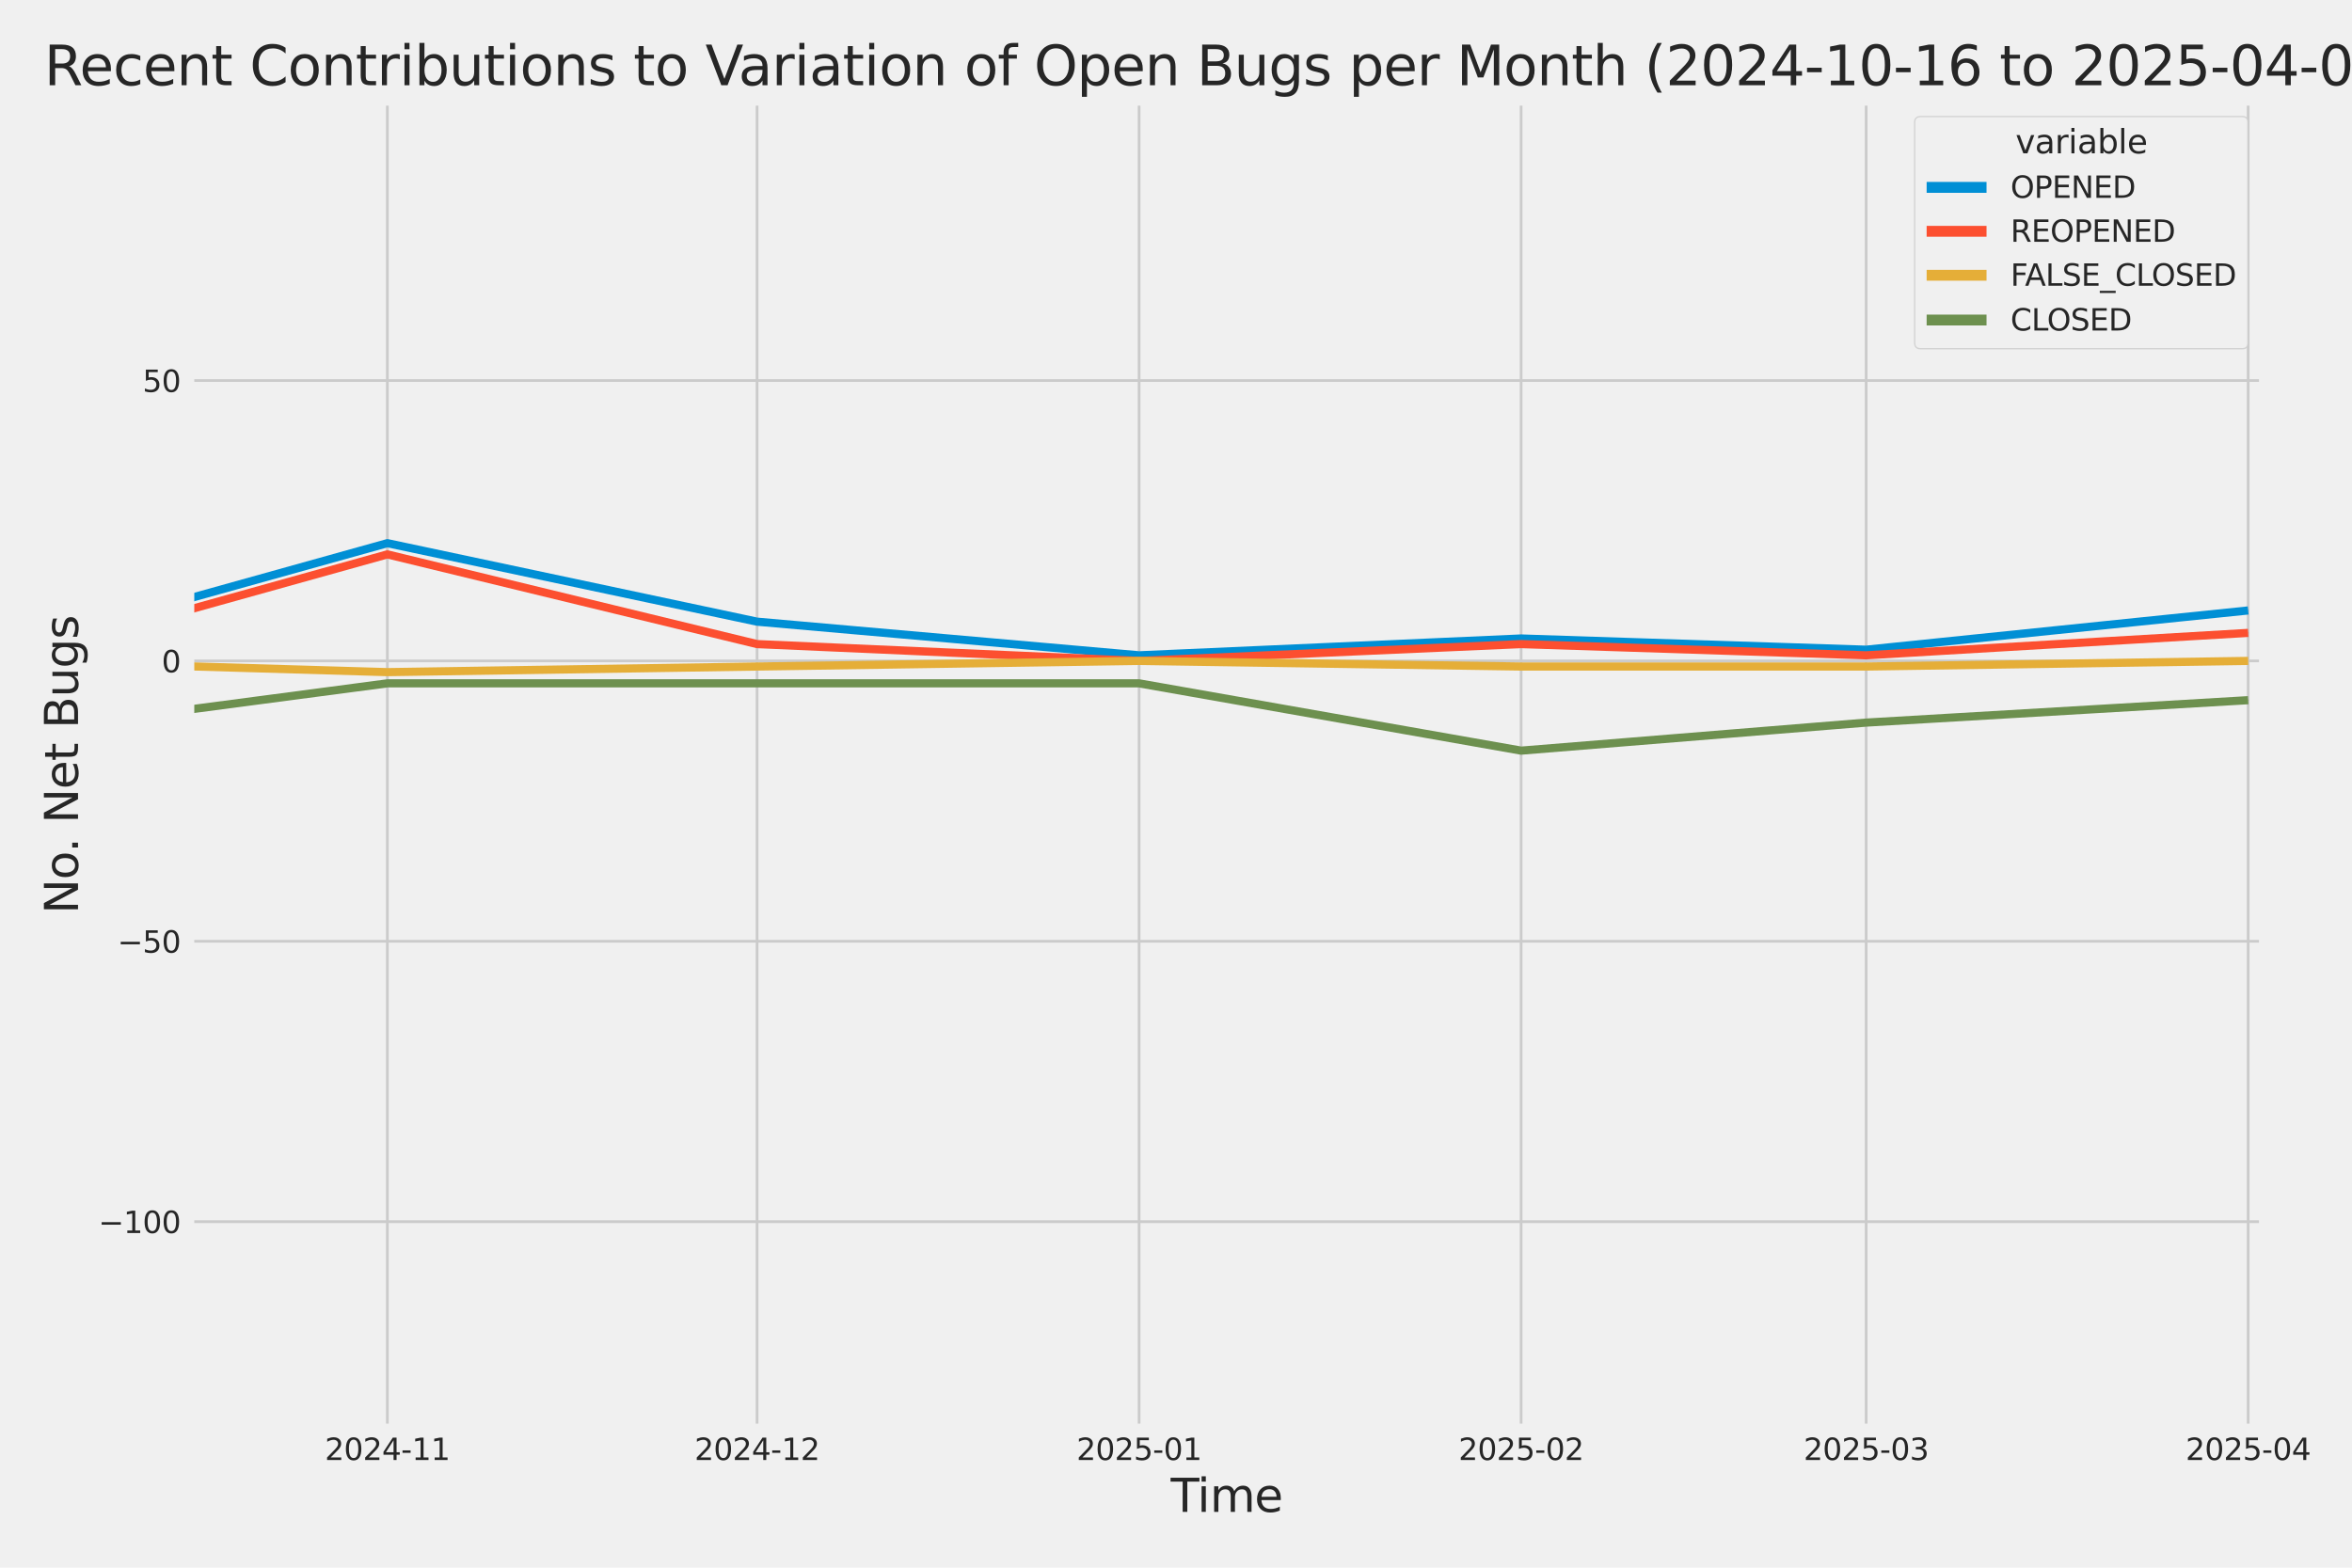 <?xml version="1.0" encoding="utf-8" standalone="no"?>
<!DOCTYPE svg PUBLIC "-//W3C//DTD SVG 1.1//EN"
  "http://www.w3.org/Graphics/SVG/1.1/DTD/svg11.dtd">
<svg xmlns:xlink="http://www.w3.org/1999/xlink" width="864pt" height="576pt" viewBox="0 0 864 576" xmlns="http://www.w3.org/2000/svg" version="1.1">
 <defs>
  <style type="text/css">*{stroke-linejoin: round; stroke-linecap: butt}</style>
 </defs>
 <g id="figure_1">
  <g id="patch_1">
   <path d="M 0 576 
L 864 576 
L 864 0 
L 0 0 
z
" style="fill: #f0f0f0"/>
  </g>
  <g id="axes_1">
   <g id="patch_2">
    <path d="M 69.87 524.58 
L 831.33 524.58 
L 831.33 37.32 
L 69.87 37.32 
z
" style="fill: #f0f0f0"/>
   </g>
   <g id="matplotlib.axis_1">
    <g id="xtick_1">
     <g id="line2d_1">
      <path d="M 142.3 524.58 
L 142.3 37.32 
" clip-path="url(#p2f33d7aadb)" style="fill: none; stroke: #cbcbcb"/>
     </g>
     <g id="text_1">
      <!-- 2024-11 -->
      <g style="fill: #262626" transform="translate(119.32 536.438)scale(0.11 -0.11)">
       <defs>
        <path id="DejaVuSans-32" d="M 1228 531 
L 3431 531 
L 3431 0 
L 469 0 
L 469 531 
Q 828 903 1448 1529 
Q 2069 2156 2228 2338 
Q 2531 2678 2651 2914 
Q 2772 3150 2772 3378 
Q 2772 3750 2511 3984 
Q 2250 4219 1831 4219 
Q 1534 4219 1204 4116 
Q 875 4013 500 3803 
L 500 4441 
Q 881 4594 1212 4672 
Q 1544 4750 1819 4750 
Q 2544 4750 2975 4387 
Q 3406 4025 3406 3419 
Q 3406 3131 3298 2873 
Q 3191 2616 2906 2266 
Q 2828 2175 2409 1742 
Q 1991 1309 1228 531 
z
" transform="scale(0.016)"/>
        <path id="DejaVuSans-30" d="M 2034 4250 
Q 1547 4250 1301 3770 
Q 1056 3291 1056 2328 
Q 1056 1369 1301 889 
Q 1547 409 2034 409 
Q 2525 409 2770 889 
Q 3016 1369 3016 2328 
Q 3016 3291 2770 3770 
Q 2525 4250 2034 4250 
z
M 2034 4750 
Q 2819 4750 3233 4129 
Q 3647 3509 3647 2328 
Q 3647 1150 3233 529 
Q 2819 -91 2034 -91 
Q 1250 -91 836 529 
Q 422 1150 422 2328 
Q 422 3509 836 4129 
Q 1250 4750 2034 4750 
z
" transform="scale(0.016)"/>
        <path id="DejaVuSans-34" d="M 2419 4116 
L 825 1625 
L 2419 1625 
L 2419 4116 
z
M 2253 4666 
L 3047 4666 
L 3047 1625 
L 3713 1625 
L 3713 1100 
L 3047 1100 
L 3047 0 
L 2419 0 
L 2419 1100 
L 313 1100 
L 313 1709 
L 2253 4666 
z
" transform="scale(0.016)"/>
        <path id="DejaVuSans-2d" d="M 313 2009 
L 1997 2009 
L 1997 1497 
L 313 1497 
L 313 2009 
z
" transform="scale(0.016)"/>
        <path id="DejaVuSans-31" d="M 794 531 
L 1825 531 
L 1825 4091 
L 703 3866 
L 703 4441 
L 1819 4666 
L 2450 4666 
L 2450 531 
L 3481 531 
L 3481 0 
L 794 0 
L 794 531 
z
" transform="scale(0.016)"/>
       </defs>
       <use xlink:href="#DejaVuSans-32"/>
       <use xlink:href="#DejaVuSans-30" x="63.623"/>
       <use xlink:href="#DejaVuSans-32" x="127.246"/>
       <use xlink:href="#DejaVuSans-34" x="190.869"/>
       <use xlink:href="#DejaVuSans-2d" x="254.492"/>
       <use xlink:href="#DejaVuSans-31" x="290.576"/>
       <use xlink:href="#DejaVuSans-31" x="354.199"/>
      </g>
     </g>
    </g>
    <g id="xtick_2">
     <g id="line2d_2">
      <path d="M 278.107 524.58 
L 278.107 37.32 
" clip-path="url(#p2f33d7aadb)" style="fill: none; stroke: #cbcbcb"/>
     </g>
     <g id="text_2">
      <!-- 2024-12 -->
      <g style="fill: #262626" transform="translate(255.126 536.438)scale(0.11 -0.11)">
       <use xlink:href="#DejaVuSans-32"/>
       <use xlink:href="#DejaVuSans-30" x="63.623"/>
       <use xlink:href="#DejaVuSans-32" x="127.246"/>
       <use xlink:href="#DejaVuSans-34" x="190.869"/>
       <use xlink:href="#DejaVuSans-2d" x="254.492"/>
       <use xlink:href="#DejaVuSans-31" x="290.576"/>
       <use xlink:href="#DejaVuSans-32" x="354.199"/>
      </g>
     </g>
    </g>
    <g id="xtick_3">
     <g id="line2d_3">
      <path d="M 418.44 524.58 
L 418.44 37.32 
" clip-path="url(#p2f33d7aadb)" style="fill: none; stroke: #cbcbcb"/>
     </g>
     <g id="text_3">
      <!-- 2025-01 -->
      <g style="fill: #262626" transform="translate(395.46 536.438)scale(0.11 -0.11)">
       <defs>
        <path id="DejaVuSans-35" d="M 691 4666 
L 3169 4666 
L 3169 4134 
L 1269 4134 
L 1269 2991 
Q 1406 3038 1543 3061 
Q 1681 3084 1819 3084 
Q 2600 3084 3056 2656 
Q 3513 2228 3513 1497 
Q 3513 744 3044 326 
Q 2575 -91 1722 -91 
Q 1428 -91 1123 -41 
Q 819 9 494 109 
L 494 744 
Q 775 591 1075 516 
Q 1375 441 1709 441 
Q 2250 441 2565 725 
Q 2881 1009 2881 1497 
Q 2881 1984 2565 2268 
Q 2250 2553 1709 2553 
Q 1456 2553 1204 2497 
Q 953 2441 691 2322 
L 691 4666 
z
" transform="scale(0.016)"/>
       </defs>
       <use xlink:href="#DejaVuSans-32"/>
       <use xlink:href="#DejaVuSans-30" x="63.623"/>
       <use xlink:href="#DejaVuSans-32" x="127.246"/>
       <use xlink:href="#DejaVuSans-35" x="190.869"/>
       <use xlink:href="#DejaVuSans-2d" x="254.492"/>
       <use xlink:href="#DejaVuSans-30" x="290.576"/>
       <use xlink:href="#DejaVuSans-31" x="354.199"/>
      </g>
     </g>
    </g>
    <g id="xtick_4">
     <g id="line2d_4">
      <path d="M 558.774 524.58 
L 558.774 37.32 
" clip-path="url(#p2f33d7aadb)" style="fill: none; stroke: #cbcbcb"/>
     </g>
     <g id="text_4">
      <!-- 2025-02 -->
      <g style="fill: #262626" transform="translate(535.793 536.438)scale(0.11 -0.11)">
       <use xlink:href="#DejaVuSans-32"/>
       <use xlink:href="#DejaVuSans-30" x="63.623"/>
       <use xlink:href="#DejaVuSans-32" x="127.246"/>
       <use xlink:href="#DejaVuSans-35" x="190.869"/>
       <use xlink:href="#DejaVuSans-2d" x="254.492"/>
       <use xlink:href="#DejaVuSans-30" x="290.576"/>
       <use xlink:href="#DejaVuSans-32" x="354.199"/>
      </g>
     </g>
    </g>
    <g id="xtick_5">
     <g id="line2d_5">
      <path d="M 685.526 524.58 
L 685.526 37.32 
" clip-path="url(#p2f33d7aadb)" style="fill: none; stroke: #cbcbcb"/>
     </g>
     <g id="text_5">
      <!-- 2025-03 -->
      <g style="fill: #262626" transform="translate(662.546 536.438)scale(0.11 -0.11)">
       <defs>
        <path id="DejaVuSans-33" d="M 2597 2516 
Q 3050 2419 3304 2112 
Q 3559 1806 3559 1356 
Q 3559 666 3084 287 
Q 2609 -91 1734 -91 
Q 1441 -91 1130 -33 
Q 819 25 488 141 
L 488 750 
Q 750 597 1062 519 
Q 1375 441 1716 441 
Q 2309 441 2620 675 
Q 2931 909 2931 1356 
Q 2931 1769 2642 2001 
Q 2353 2234 1838 2234 
L 1294 2234 
L 1294 2753 
L 1863 2753 
Q 2328 2753 2575 2939 
Q 2822 3125 2822 3475 
Q 2822 3834 2567 4026 
Q 2313 4219 1838 4219 
Q 1578 4219 1281 4162 
Q 984 4106 628 3988 
L 628 4550 
Q 988 4650 1302 4700 
Q 1616 4750 1894 4750 
Q 2613 4750 3031 4423 
Q 3450 4097 3450 3541 
Q 3450 3153 3228 2886 
Q 3006 2619 2597 2516 
z
" transform="scale(0.016)"/>
       </defs>
       <use xlink:href="#DejaVuSans-32"/>
       <use xlink:href="#DejaVuSans-30" x="63.623"/>
       <use xlink:href="#DejaVuSans-32" x="127.246"/>
       <use xlink:href="#DejaVuSans-35" x="190.869"/>
       <use xlink:href="#DejaVuSans-2d" x="254.492"/>
       <use xlink:href="#DejaVuSans-30" x="290.576"/>
       <use xlink:href="#DejaVuSans-33" x="354.199"/>
      </g>
     </g>
    </g>
    <g id="xtick_6">
     <g id="line2d_6">
      <path d="M 825.86 524.58 
L 825.86 37.32 
" clip-path="url(#p2f33d7aadb)" style="fill: none; stroke: #cbcbcb"/>
     </g>
     <g id="text_6">
      <!-- 2025-04 -->
      <g style="fill: #262626" transform="translate(802.879 536.438)scale(0.11 -0.11)">
       <use xlink:href="#DejaVuSans-32"/>
       <use xlink:href="#DejaVuSans-30" x="63.623"/>
       <use xlink:href="#DejaVuSans-32" x="127.246"/>
       <use xlink:href="#DejaVuSans-35" x="190.869"/>
       <use xlink:href="#DejaVuSans-2d" x="254.492"/>
       <use xlink:href="#DejaVuSans-30" x="290.576"/>
       <use xlink:href="#DejaVuSans-34" x="354.199"/>
      </g>
     </g>
    </g>
    <g id="text_7">
     <!-- Time -->
     <g style="fill: #262626" transform="translate(430.048 555.491)scale(0.168 -0.168)">
      <defs>
       <path id="DejaVuSans-54" d="M -19 4666 
L 3928 4666 
L 3928 4134 
L 2272 4134 
L 2272 0 
L 1638 0 
L 1638 4134 
L -19 4134 
L -19 4666 
z
" transform="scale(0.016)"/>
       <path id="DejaVuSans-69" d="M 603 3500 
L 1178 3500 
L 1178 0 
L 603 0 
L 603 3500 
z
M 603 4863 
L 1178 4863 
L 1178 4134 
L 603 4134 
L 603 4863 
z
" transform="scale(0.016)"/>
       <path id="DejaVuSans-6d" d="M 3328 2828 
Q 3544 3216 3844 3400 
Q 4144 3584 4550 3584 
Q 5097 3584 5394 3201 
Q 5691 2819 5691 2113 
L 5691 0 
L 5113 0 
L 5113 2094 
Q 5113 2597 4934 2840 
Q 4756 3084 4391 3084 
Q 3944 3084 3684 2787 
Q 3425 2491 3425 1978 
L 3425 0 
L 2847 0 
L 2847 2094 
Q 2847 2600 2669 2842 
Q 2491 3084 2119 3084 
Q 1678 3084 1418 2786 
Q 1159 2488 1159 1978 
L 1159 0 
L 581 0 
L 581 3500 
L 1159 3500 
L 1159 2956 
Q 1356 3278 1631 3431 
Q 1906 3584 2284 3584 
Q 2666 3584 2933 3390 
Q 3200 3197 3328 2828 
z
" transform="scale(0.016)"/>
       <path id="DejaVuSans-65" d="M 3597 1894 
L 3597 1613 
L 953 1613 
Q 991 1019 1311 708 
Q 1631 397 2203 397 
Q 2534 397 2845 478 
Q 3156 559 3463 722 
L 3463 178 
Q 3153 47 2828 -22 
Q 2503 -91 2169 -91 
Q 1331 -91 842 396 
Q 353 884 353 1716 
Q 353 2575 817 3079 
Q 1281 3584 2069 3584 
Q 2775 3584 3186 3129 
Q 3597 2675 3597 1894 
z
M 3022 2063 
Q 3016 2534 2758 2815 
Q 2500 3097 2075 3097 
Q 1594 3097 1305 2825 
Q 1016 2553 972 2059 
L 3022 2063 
z
" transform="scale(0.016)"/>
      </defs>
      <use xlink:href="#DejaVuSans-54"/>
      <use xlink:href="#DejaVuSans-69" x="57.959"/>
      <use xlink:href="#DejaVuSans-6d" x="85.742"/>
      <use xlink:href="#DejaVuSans-65" x="183.154"/>
     </g>
    </g>
   </g>
   <g id="matplotlib.axis_2">
    <g id="ytick_1">
     <g id="line2d_7">
      <path d="M 69.87 448.864 
L 831.33 448.864 
" clip-path="url(#p2f33d7aadb)" style="fill: none; stroke: #cbcbcb"/>
     </g>
     <g id="text_8">
      <!-- −100 -->
      <g style="fill: #262626" transform="translate(36.156 453.043)scale(0.11 -0.11)">
       <defs>
        <path id="DejaVuSans-2212" d="M 678 2272 
L 4684 2272 
L 4684 1741 
L 678 1741 
L 678 2272 
z
" transform="scale(0.016)"/>
       </defs>
       <use xlink:href="#DejaVuSans-2212"/>
       <use xlink:href="#DejaVuSans-31" x="83.789"/>
       <use xlink:href="#DejaVuSans-30" x="147.412"/>
       <use xlink:href="#DejaVuSans-30" x="211.035"/>
      </g>
     </g>
    </g>
    <g id="ytick_2">
     <g id="line2d_8">
      <path d="M 69.87 345.849 
L 831.33 345.849 
" clip-path="url(#p2f33d7aadb)" style="fill: none; stroke: #cbcbcb"/>
     </g>
     <g id="text_9">
      <!-- −50 -->
      <g style="fill: #262626" transform="translate(43.155 350.028)scale(0.11 -0.11)">
       <use xlink:href="#DejaVuSans-2212"/>
       <use xlink:href="#DejaVuSans-35" x="83.789"/>
       <use xlink:href="#DejaVuSans-30" x="147.412"/>
      </g>
     </g>
    </g>
    <g id="ytick_3">
     <g id="line2d_9">
      <path d="M 69.87 242.835 
L 831.33 242.835 
" clip-path="url(#p2f33d7aadb)" style="fill: none; stroke: #cbcbcb"/>
     </g>
     <g id="text_10">
      <!-- 0 -->
      <g style="fill: #262626" transform="translate(59.371 247.014)scale(0.11 -0.11)">
       <use xlink:href="#DejaVuSans-30"/>
      </g>
     </g>
    </g>
    <g id="ytick_4">
     <g id="line2d_10">
      <path d="M 69.87 139.82 
L 831.33 139.82 
" clip-path="url(#p2f33d7aadb)" style="fill: none; stroke: #cbcbcb"/>
     </g>
     <g id="text_11">
      <!-- 50 -->
      <g style="fill: #262626" transform="translate(52.373 143.999)scale(0.11 -0.11)">
       <use xlink:href="#DejaVuSans-35"/>
       <use xlink:href="#DejaVuSans-30" x="63.623"/>
      </g>
     </g>
    </g>
    <g id="text_12">
     <!-- No. Net Bugs -->
     <g style="fill: #262626" transform="translate(28.662 335.777)rotate(-90)scale(0.168 -0.168)">
      <defs>
       <path id="DejaVuSans-4e" d="M 628 4666 
L 1478 4666 
L 3547 763 
L 3547 4666 
L 4159 4666 
L 4159 0 
L 3309 0 
L 1241 3903 
L 1241 0 
L 628 0 
L 628 4666 
z
" transform="scale(0.016)"/>
       <path id="DejaVuSans-6f" d="M 1959 3097 
Q 1497 3097 1228 2736 
Q 959 2375 959 1747 
Q 959 1119 1226 758 
Q 1494 397 1959 397 
Q 2419 397 2687 759 
Q 2956 1122 2956 1747 
Q 2956 2369 2687 2733 
Q 2419 3097 1959 3097 
z
M 1959 3584 
Q 2709 3584 3137 3096 
Q 3566 2609 3566 1747 
Q 3566 888 3137 398 
Q 2709 -91 1959 -91 
Q 1206 -91 779 398 
Q 353 888 353 1747 
Q 353 2609 779 3096 
Q 1206 3584 1959 3584 
z
" transform="scale(0.016)"/>
       <path id="DejaVuSans-2e" d="M 684 794 
L 1344 794 
L 1344 0 
L 684 0 
L 684 794 
z
" transform="scale(0.016)"/>
       <path id="DejaVuSans-20" transform="scale(0.016)"/>
       <path id="DejaVuSans-74" d="M 1172 4494 
L 1172 3500 
L 2356 3500 
L 2356 3053 
L 1172 3053 
L 1172 1153 
Q 1172 725 1289 603 
Q 1406 481 1766 481 
L 2356 481 
L 2356 0 
L 1766 0 
Q 1100 0 847 248 
Q 594 497 594 1153 
L 594 3053 
L 172 3053 
L 172 3500 
L 594 3500 
L 594 4494 
L 1172 4494 
z
" transform="scale(0.016)"/>
       <path id="DejaVuSans-42" d="M 1259 2228 
L 1259 519 
L 2272 519 
Q 2781 519 3026 730 
Q 3272 941 3272 1375 
Q 3272 1813 3026 2020 
Q 2781 2228 2272 2228 
L 1259 2228 
z
M 1259 4147 
L 1259 2741 
L 2194 2741 
Q 2656 2741 2882 2914 
Q 3109 3088 3109 3444 
Q 3109 3797 2882 3972 
Q 2656 4147 2194 4147 
L 1259 4147 
z
M 628 4666 
L 2241 4666 
Q 2963 4666 3353 4366 
Q 3744 4066 3744 3513 
Q 3744 3084 3544 2831 
Q 3344 2578 2956 2516 
Q 3422 2416 3680 2098 
Q 3938 1781 3938 1306 
Q 3938 681 3513 340 
Q 3088 0 2303 0 
L 628 0 
L 628 4666 
z
" transform="scale(0.016)"/>
       <path id="DejaVuSans-75" d="M 544 1381 
L 544 3500 
L 1119 3500 
L 1119 1403 
Q 1119 906 1312 657 
Q 1506 409 1894 409 
Q 2359 409 2629 706 
Q 2900 1003 2900 1516 
L 2900 3500 
L 3475 3500 
L 3475 0 
L 2900 0 
L 2900 538 
Q 2691 219 2414 64 
Q 2138 -91 1772 -91 
Q 1169 -91 856 284 
Q 544 659 544 1381 
z
M 1991 3584 
L 1991 3584 
z
" transform="scale(0.016)"/>
       <path id="DejaVuSans-67" d="M 2906 1791 
Q 2906 2416 2648 2759 
Q 2391 3103 1925 3103 
Q 1463 3103 1205 2759 
Q 947 2416 947 1791 
Q 947 1169 1205 825 
Q 1463 481 1925 481 
Q 2391 481 2648 825 
Q 2906 1169 2906 1791 
z
M 3481 434 
Q 3481 -459 3084 -895 
Q 2688 -1331 1869 -1331 
Q 1566 -1331 1297 -1286 
Q 1028 -1241 775 -1147 
L 775 -588 
Q 1028 -725 1275 -790 
Q 1522 -856 1778 -856 
Q 2344 -856 2625 -561 
Q 2906 -266 2906 331 
L 2906 616 
Q 2728 306 2450 153 
Q 2172 0 1784 0 
Q 1141 0 747 490 
Q 353 981 353 1791 
Q 353 2603 747 3093 
Q 1141 3584 1784 3584 
Q 2172 3584 2450 3431 
Q 2728 3278 2906 2969 
L 2906 3500 
L 3481 3500 
L 3481 434 
z
" transform="scale(0.016)"/>
       <path id="DejaVuSans-73" d="M 2834 3397 
L 2834 2853 
Q 2591 2978 2328 3040 
Q 2066 3103 1784 3103 
Q 1356 3103 1142 2972 
Q 928 2841 928 2578 
Q 928 2378 1081 2264 
Q 1234 2150 1697 2047 
L 1894 2003 
Q 2506 1872 2764 1633 
Q 3022 1394 3022 966 
Q 3022 478 2636 193 
Q 2250 -91 1575 -91 
Q 1294 -91 989 -36 
Q 684 19 347 128 
L 347 722 
Q 666 556 975 473 
Q 1284 391 1588 391 
Q 1994 391 2212 530 
Q 2431 669 2431 922 
Q 2431 1156 2273 1281 
Q 2116 1406 1581 1522 
L 1381 1569 
Q 847 1681 609 1914 
Q 372 2147 372 2553 
Q 372 3047 722 3315 
Q 1072 3584 1716 3584 
Q 2034 3584 2315 3537 
Q 2597 3491 2834 3397 
z
" transform="scale(0.016)"/>
      </defs>
      <use xlink:href="#DejaVuSans-4e"/>
      <use xlink:href="#DejaVuSans-6f" x="74.805"/>
      <use xlink:href="#DejaVuSans-2e" x="134.236"/>
      <use xlink:href="#DejaVuSans-20" x="166.023"/>
      <use xlink:href="#DejaVuSans-4e" x="197.811"/>
      <use xlink:href="#DejaVuSans-65" x="272.615"/>
      <use xlink:href="#DejaVuSans-74" x="334.139"/>
      <use xlink:href="#DejaVuSans-20" x="373.348"/>
      <use xlink:href="#DejaVuSans-42" x="405.135"/>
      <use xlink:href="#DejaVuSans-75" x="473.738"/>
      <use xlink:href="#DejaVuSans-67" x="537.117"/>
      <use xlink:href="#DejaVuSans-73" x="600.594"/>
     </g>
    </g>
   </g>
   <g id="PolyCollection_1">
    <path d="M -13777.87 228.412 
L -13777.87 228.412 
L -13642.064 226.352 
L -13501.73 230.473 
L -13361.397 238.714 
L -13225.59 162.483 
L -13085.257 189.267 
L -12949.45 185.146 
L -12809.117 213.99 
L -12668.784 121.277 
L -12542.031 207.809 
L -12401.697 185.146 
L -12265.891 205.749 
L -12125.557 189.267 
L -11989.751 172.784 
L -11849.417 220.171 
L -11709.084 218.111 
L -11573.277 224.292 
L -11432.944 98.614 
L -11297.137 176.905 
L -11156.804 220.171 
L -11016.471 224.292 
L -10889.718 226.352 
L -10749.384 230.473 
L -10613.578 211.93 
L -10473.244 213.99 
L -10337.438 216.051 
L -10197.104 220.171 
L -10056.771 216.051 
L -9920.965 230.473 
L -9780.631 170.724 
L -9644.825 183.086 
L -9504.491 216.051 
L -9364.158 230.473 
L -9237.405 203.689 
L -9097.072 201.629 
L -8961.265 193.387 
L -8820.932 148.061 
L -8685.125 98.614 
L -8544.792 193.387 
L -8404.458 191.327 
L -8268.652 203.689 
L -8128.318 205.749 
L -7992.512 158.362 
L -7852.178 84.192 
L -7711.845 197.508 
L -7580.565 209.87 
L -7440.232 183.086 
L -7304.425 226.352 
L -7164.092 176.905 
L -7028.285 183.086 
L -6887.952 110.976 
L -6747.618 199.568 
L -6611.812 150.121 
L -6471.478 168.664 
L -6335.672 181.026 
L -6195.338 59.468 
L -6055.005 164.543 
L -5928.252 178.965 
L -5787.919 158.362 
L -5652.112 172.784 
L -5511.779 170.724 
L -5375.972 172.784 
L -5235.639 166.604 
L -5095.305 185.146 
L -4959.499 178.965 
L -4819.166 139.82 
L -4683.359 61.528 
L -4543.026 187.207 
L -4402.692 172.784 
L -4275.939 205.749 
L -4135.606 92.433 
L -3999.799 106.855 
L -3859.466 170.724 
L -3723.659 127.458 
L -3583.326 160.423 
L -3442.993 185.146 
L -3307.186 187.207 
L -3166.853 205.749 
L -3031.046 209.87 
L -2890.713 226.352 
L -2750.379 216.051 
L -2623.626 220.171 
L -2483.293 216.051 
L -2347.486 220.171 
L -2207.153 220.171 
L -2071.347 205.749 
L -1931.013 218.111 
L -1790.68 228.412 
L -1654.873 236.654 
L -1514.54 222.232 
L -1378.733 197.508 
L -1238.4 213.99 
L -1098.066 238.714 
L -966.787 242.835 
L -826.453 187.207 
L -690.647 228.412 
L -550.313 193.387 
L -414.507 230.473 
L -274.173 240.774 
L -133.84 240.774 
L 1.967 238.714 
L 142.3 199.568 
L 278.107 228.412 
L 418.44 240.774 
L 558.773 234.593 
L 685.526 238.714 
L 825.86 224.292 
L 825.86 224.292 
L 825.86 224.292 
L 685.526 238.714 
L 558.773 234.593 
L 418.44 240.774 
L 278.107 228.412 
L 142.3 199.568 
L 1.967 238.714 
L -133.84 240.774 
L -274.173 240.774 
L -414.507 230.473 
L -550.313 193.387 
L -690.647 228.412 
L -826.453 187.207 
L -966.787 242.835 
L -1098.066 238.714 
L -1238.4 213.99 
L -1378.733 197.508 
L -1514.54 222.232 
L -1654.873 236.654 
L -1790.68 228.412 
L -1931.013 218.111 
L -2071.347 205.749 
L -2207.153 220.171 
L -2347.486 220.171 
L -2483.293 216.051 
L -2623.626 220.171 
L -2750.379 216.051 
L -2890.713 226.352 
L -3031.046 209.87 
L -3166.853 205.749 
L -3307.186 187.207 
L -3442.993 185.146 
L -3583.326 160.423 
L -3723.659 127.458 
L -3859.466 170.724 
L -3999.799 106.855 
L -4135.606 92.433 
L -4275.939 205.749 
L -4402.692 172.784 
L -4543.026 187.207 
L -4683.359 61.528 
L -4819.166 139.82 
L -4959.499 178.965 
L -5095.305 185.146 
L -5235.639 166.604 
L -5375.972 172.784 
L -5511.779 170.724 
L -5652.112 172.784 
L -5787.919 158.362 
L -5928.252 178.965 
L -6055.005 164.543 
L -6195.338 59.468 
L -6335.672 181.026 
L -6471.478 168.664 
L -6611.812 150.121 
L -6747.618 199.568 
L -6887.952 110.976 
L -7028.285 183.086 
L -7164.092 176.905 
L -7304.425 226.352 
L -7440.232 183.086 
L -7580.565 209.87 
L -7711.845 197.508 
L -7852.178 84.192 
L -7992.512 158.362 
L -8128.318 205.749 
L -8268.652 203.689 
L -8404.458 191.327 
L -8544.792 193.387 
L -8685.125 98.614 
L -8820.932 148.061 
L -8961.265 193.387 
L -9097.072 201.629 
L -9237.405 203.689 
L -9364.158 230.473 
L -9504.491 216.051 
L -9644.825 183.086 
L -9780.631 170.724 
L -9920.965 230.473 
L -10056.771 216.051 
L -10197.104 220.171 
L -10337.438 216.051 
L -10473.244 213.99 
L -10613.578 211.93 
L -10749.384 230.473 
L -10889.718 226.352 
L -11016.471 224.292 
L -11156.804 220.171 
L -11297.137 176.905 
L -11432.944 98.614 
L -11573.277 224.292 
L -11709.084 218.111 
L -11849.417 220.171 
L -11989.751 172.784 
L -12125.557 189.267 
L -12265.891 205.749 
L -12401.697 185.146 
L -12542.031 207.809 
L -12668.784 121.277 
L -12809.117 213.99 
L -12949.45 185.146 
L -13085.257 189.267 
L -13225.59 162.483 
L -13361.397 238.714 
L -13501.73 230.473 
L -13642.064 226.352 
L -13777.87 228.412 
z
" clip-path="url(#p2f33d7aadb)" style="fill: #008fd5; fill-opacity: 0.2; stroke: #008fd5; stroke-opacity: 0.2; stroke-width: 0.5"/>
   </g>
   <g id="PolyCollection_2">
    <path d="M -13777.87 242.835 
L -13777.87 242.835 
L -13642.064 242.835 
L -13501.73 242.835 
L -13361.397 242.835 
L -13225.59 242.835 
L -13085.257 236.654 
L -12949.45 242.835 
L -12809.117 242.835 
L -12668.784 236.654 
L -12542.031 242.835 
L -12401.697 242.835 
L -12265.891 238.714 
L -12125.557 242.835 
L -11989.751 240.774 
L -11849.417 242.835 
L -11709.084 238.714 
L -11573.277 240.774 
L -11432.944 207.809 
L -11297.137 230.473 
L -11156.804 242.835 
L -11016.471 242.835 
L -10889.718 242.835 
L -10749.384 242.835 
L -10613.578 242.835 
L -10473.244 240.774 
L -10337.438 242.835 
L -10197.104 242.835 
L -10056.771 238.714 
L -9920.965 238.714 
L -9780.631 242.835 
L -9644.825 242.835 
L -9504.491 238.714 
L -9364.158 242.835 
L -9237.405 236.654 
L -9097.072 242.835 
L -8961.265 242.835 
L -8820.932 230.473 
L -8685.125 218.111 
L -8544.792 238.714 
L -8404.458 240.774 
L -8268.652 240.774 
L -8128.318 232.533 
L -7992.512 238.714 
L -7852.178 224.292 
L -7711.845 242.835 
L -7580.565 242.835 
L -7440.232 240.774 
L -7304.425 242.835 
L -7164.092 242.835 
L -7028.285 238.714 
L -6887.952 236.654 
L -6747.618 238.714 
L -6611.812 242.835 
L -6471.478 234.593 
L -6335.672 232.533 
L -6195.338 240.774 
L -6055.005 234.593 
L -5928.252 232.533 
L -5787.919 218.111 
L -5652.112 224.292 
L -5511.779 240.774 
L -5375.972 240.774 
L -5235.639 236.654 
L -5095.305 234.593 
L -4959.499 242.835 
L -4819.166 213.99 
L -4683.359 242.835 
L -4543.026 216.051 
L -4402.692 240.774 
L -4275.939 234.593 
L -4135.606 234.593 
L -3999.799 232.533 
L -3859.466 242.835 
L -3723.659 201.629 
L -3583.326 230.473 
L -3442.993 232.533 
L -3307.186 224.292 
L -3166.853 226.352 
L -3031.046 224.292 
L -2890.713 240.774 
L -2750.379 232.533 
L -2623.626 238.714 
L -2483.293 230.473 
L -2347.486 242.835 
L -2207.153 234.593 
L -2071.347 240.774 
L -1931.013 242.835 
L -1790.68 242.835 
L -1654.873 242.835 
L -1514.54 242.835 
L -1378.733 242.835 
L -1238.4 242.835 
L -1098.066 242.835 
L -966.787 242.835 
L -826.453 242.835 
L -690.647 238.714 
L -550.313 203.689 
L -414.507 232.533 
L -274.173 240.774 
L -133.84 240.774 
L 1.967 242.835 
L 142.3 203.689 
L 278.107 236.654 
L 418.44 242.835 
L 558.773 236.654 
L 685.526 240.774 
L 825.86 232.533 
L 825.86 232.533 
L 825.86 232.533 
L 685.526 240.774 
L 558.773 236.654 
L 418.44 242.835 
L 278.107 236.654 
L 142.3 203.689 
L 1.967 242.835 
L -133.84 240.774 
L -274.173 240.774 
L -414.507 232.533 
L -550.313 203.689 
L -690.647 238.714 
L -826.453 242.835 
L -966.787 242.835 
L -1098.066 242.835 
L -1238.4 242.835 
L -1378.733 242.835 
L -1514.54 242.835 
L -1654.873 242.835 
L -1790.68 242.835 
L -1931.013 242.835 
L -2071.347 240.774 
L -2207.153 234.593 
L -2347.486 242.835 
L -2483.293 230.473 
L -2623.626 238.714 
L -2750.379 232.533 
L -2890.713 240.774 
L -3031.046 224.292 
L -3166.853 226.352 
L -3307.186 224.292 
L -3442.993 232.533 
L -3583.326 230.473 
L -3723.659 201.629 
L -3859.466 242.835 
L -3999.799 232.533 
L -4135.606 234.593 
L -4275.939 234.593 
L -4402.692 240.774 
L -4543.026 216.051 
L -4683.359 242.835 
L -4819.166 213.99 
L -4959.499 242.835 
L -5095.305 234.593 
L -5235.639 236.654 
L -5375.972 240.774 
L -5511.779 240.774 
L -5652.112 224.292 
L -5787.919 218.111 
L -5928.252 232.533 
L -6055.005 234.593 
L -6195.338 240.774 
L -6335.672 232.533 
L -6471.478 234.593 
L -6611.812 242.835 
L -6747.618 238.714 
L -6887.952 236.654 
L -7028.285 238.714 
L -7164.092 242.835 
L -7304.425 242.835 
L -7440.232 240.774 
L -7580.565 242.835 
L -7711.845 242.835 
L -7852.178 224.292 
L -7992.512 238.714 
L -8128.318 232.533 
L -8268.652 240.774 
L -8404.458 240.774 
L -8544.792 238.714 
L -8685.125 218.111 
L -8820.932 230.473 
L -8961.265 242.835 
L -9097.072 242.835 
L -9237.405 236.654 
L -9364.158 242.835 
L -9504.491 238.714 
L -9644.825 242.835 
L -9780.631 242.835 
L -9920.965 238.714 
L -10056.771 238.714 
L -10197.104 242.835 
L -10337.438 242.835 
L -10473.244 240.774 
L -10613.578 242.835 
L -10749.384 242.835 
L -10889.718 242.835 
L -11016.471 242.835 
L -11156.804 242.835 
L -11297.137 230.473 
L -11432.944 207.809 
L -11573.277 240.774 
L -11709.084 238.714 
L -11849.417 242.835 
L -11989.751 240.774 
L -12125.557 242.835 
L -12265.891 238.714 
L -12401.697 242.835 
L -12542.031 242.835 
L -12668.784 236.654 
L -12809.117 242.835 
L -12949.45 242.835 
L -13085.257 236.654 
L -13225.59 242.835 
L -13361.397 242.835 
L -13501.73 242.835 
L -13642.064 242.835 
L -13777.87 242.835 
z
" clip-path="url(#p2f33d7aadb)" style="fill: #fc4f30; fill-opacity: 0.2; stroke: #fc4f30; stroke-opacity: 0.2; stroke-width: 0.5"/>
   </g>
   <g id="PolyCollection_3">
    <path d="M -13777.87 242.835 
L -13777.87 242.835 
L -13642.064 242.835 
L -13501.73 242.835 
L -13361.397 242.835 
L -13225.59 242.835 
L -13085.257 246.955 
L -12949.45 242.835 
L -12809.117 242.835 
L -12668.784 246.955 
L -12542.031 242.835 
L -12401.697 242.835 
L -12265.891 246.955 
L -12125.557 242.835 
L -11989.751 242.835 
L -11849.417 242.835 
L -11709.084 244.895 
L -11573.277 244.895 
L -11432.944 269.618 
L -11297.137 246.955 
L -11156.804 242.835 
L -11016.471 242.835 
L -10889.718 242.835 
L -10749.384 242.835 
L -10613.578 242.835 
L -10473.244 244.895 
L -10337.438 242.835 
L -10197.104 242.835 
L -10056.771 244.895 
L -9920.965 244.895 
L -9780.631 242.835 
L -9644.825 242.835 
L -9504.491 242.835 
L -9364.158 242.835 
L -9237.405 246.955 
L -9097.072 242.835 
L -8961.265 242.835 
L -8820.932 251.076 
L -8685.125 265.498 
L -8544.792 246.955 
L -8404.458 244.895 
L -8268.652 242.835 
L -8128.318 246.955 
L -7992.512 246.955 
L -7852.178 257.257 
L -7711.845 242.835 
L -7580.565 242.835 
L -7440.232 244.895 
L -7304.425 242.835 
L -7164.092 242.835 
L -7028.285 242.835 
L -6887.952 249.015 
L -6747.618 244.895 
L -6611.812 242.835 
L -6471.478 249.015 
L -6335.672 242.835 
L -6195.338 244.895 
L -6055.005 246.955 
L -5928.252 251.076 
L -5787.919 255.196 
L -5652.112 255.196 
L -5511.779 244.895 
L -5375.972 244.895 
L -5235.639 246.955 
L -5095.305 244.895 
L -4959.499 242.835 
L -4819.166 257.257 
L -4683.359 242.835 
L -4543.026 253.136 
L -4402.692 244.895 
L -4275.939 251.076 
L -4135.606 246.955 
L -3999.799 246.955 
L -3859.466 242.835 
L -3723.659 281.98 
L -3583.326 249.015 
L -3442.993 249.015 
L -3307.186 251.076 
L -3166.853 246.955 
L -3031.046 257.257 
L -2890.713 244.895 
L -2750.379 244.895 
L -2623.626 242.835 
L -2483.293 251.076 
L -2347.486 242.835 
L -2207.153 244.895 
L -2071.347 242.835 
L -1931.013 242.835 
L -1790.68 242.835 
L -1654.873 242.835 
L -1514.54 242.835 
L -1378.733 242.835 
L -1238.4 242.835 
L -1098.066 242.835 
L -966.787 242.835 
L -826.453 242.835 
L -690.647 246.955 
L -550.313 246.955 
L -414.507 244.895 
L -274.173 242.835 
L -133.84 244.895 
L 1.967 242.835 
L 142.3 246.955 
L 278.107 244.895 
L 418.44 242.835 
L 558.773 244.895 
L 685.526 244.895 
L 825.86 242.835 
L 825.86 242.835 
L 825.86 242.835 
L 685.526 244.895 
L 558.773 244.895 
L 418.44 242.835 
L 278.107 244.895 
L 142.3 246.955 
L 1.967 242.835 
L -133.84 244.895 
L -274.173 242.835 
L -414.507 244.895 
L -550.313 246.955 
L -690.647 246.955 
L -826.453 242.835 
L -966.787 242.835 
L -1098.066 242.835 
L -1238.4 242.835 
L -1378.733 242.835 
L -1514.54 242.835 
L -1654.873 242.835 
L -1790.68 242.835 
L -1931.013 242.835 
L -2071.347 242.835 
L -2207.153 244.895 
L -2347.486 242.835 
L -2483.293 251.076 
L -2623.626 242.835 
L -2750.379 244.895 
L -2890.713 244.895 
L -3031.046 257.257 
L -3166.853 246.955 
L -3307.186 251.076 
L -3442.993 249.015 
L -3583.326 249.015 
L -3723.659 281.98 
L -3859.466 242.835 
L -3999.799 246.955 
L -4135.606 246.955 
L -4275.939 251.076 
L -4402.692 244.895 
L -4543.026 253.136 
L -4683.359 242.835 
L -4819.166 257.257 
L -4959.499 242.835 
L -5095.305 244.895 
L -5235.639 246.955 
L -5375.972 244.895 
L -5511.779 244.895 
L -5652.112 255.196 
L -5787.919 255.196 
L -5928.252 251.076 
L -6055.005 246.955 
L -6195.338 244.895 
L -6335.672 242.835 
L -6471.478 249.015 
L -6611.812 242.835 
L -6747.618 244.895 
L -6887.952 249.015 
L -7028.285 242.835 
L -7164.092 242.835 
L -7304.425 242.835 
L -7440.232 244.895 
L -7580.565 242.835 
L -7711.845 242.835 
L -7852.178 257.257 
L -7992.512 246.955 
L -8128.318 246.955 
L -8268.652 242.835 
L -8404.458 244.895 
L -8544.792 246.955 
L -8685.125 265.498 
L -8820.932 251.076 
L -8961.265 242.835 
L -9097.072 242.835 
L -9237.405 246.955 
L -9364.158 242.835 
L -9504.491 242.835 
L -9644.825 242.835 
L -9780.631 242.835 
L -9920.965 244.895 
L -10056.771 244.895 
L -10197.104 242.835 
L -10337.438 242.835 
L -10473.244 244.895 
L -10613.578 242.835 
L -10749.384 242.835 
L -10889.718 242.835 
L -11016.471 242.835 
L -11156.804 242.835 
L -11297.137 246.955 
L -11432.944 269.618 
L -11573.277 244.895 
L -11709.084 244.895 
L -11849.417 242.835 
L -11989.751 242.835 
L -12125.557 242.835 
L -12265.891 246.955 
L -12401.697 242.835 
L -12542.031 242.835 
L -12668.784 246.955 
L -12809.117 242.835 
L -12949.45 242.835 
L -13085.257 246.955 
L -13225.59 242.835 
L -13361.397 242.835 
L -13501.73 242.835 
L -13642.064 242.835 
L -13777.87 242.835 
z
" clip-path="url(#p2f33d7aadb)" style="fill: #e5ae38; fill-opacity: 0.2; stroke: #e5ae38; stroke-opacity: 0.2; stroke-width: 0.5"/>
   </g>
   <g id="PolyCollection_4">
    <path d="M -13777.87 249.015 
L -13777.87 249.015 
L -13642.064 259.317 
L -13501.73 246.955 
L -13361.397 242.835 
L -13225.59 288.161 
L -13085.257 300.523 
L -12949.45 265.498 
L -12809.117 269.618 
L -12668.784 331.427 
L -12542.031 290.221 
L -12401.697 312.885 
L -12265.891 277.86 
L -12125.557 298.463 
L -11989.751 284.04 
L -11849.417 255.196 
L -11709.084 253.136 
L -11573.277 253.136 
L -11432.944 407.658 
L -11297.137 261.377 
L -11156.804 255.196 
L -11016.471 244.895 
L -10889.718 249.015 
L -10749.384 244.895 
L -10613.578 358.211 
L -10473.244 255.196 
L -10337.438 249.015 
L -10197.104 249.015 
L -10056.771 269.618 
L -9920.965 257.257 
L -9780.631 263.437 
L -9644.825 294.342 
L -9504.491 257.257 
L -9364.158 261.377 
L -9237.405 281.98 
L -9097.072 263.437 
L -8961.265 265.498 
L -8820.932 306.704 
L -8685.125 420.02 
L -8544.792 310.824 
L -8404.458 296.402 
L -8268.652 259.317 
L -8128.318 265.498 
L -7992.512 341.729 
L -7852.178 422.08 
L -7711.845 269.618 
L -7580.565 279.92 
L -7440.232 277.86 
L -7304.425 288.161 
L -7164.092 306.704 
L -7028.285 395.296 
L -6887.952 347.91 
L -6747.618 261.377 
L -6611.812 308.764 
L -6471.478 380.874 
L -6335.672 269.618 
L -6195.338 284.04 
L -6055.005 325.246 
L -5928.252 308.764 
L -5787.919 302.583 
L -5652.112 339.668 
L -5511.779 296.402 
L -5375.972 413.839 
L -5235.639 312.885 
L -5095.305 360.271 
L -4959.499 310.824 
L -4819.166 308.764 
L -4683.359 436.502 
L -4543.026 319.065 
L -4402.692 308.764 
L -4275.939 277.86 
L -4135.606 319.065 
L -3999.799 317.005 
L -3859.466 387.055 
L -3723.659 502.432 
L -3583.326 286.101 
L -3442.993 319.065 
L -3307.186 335.548 
L -3166.853 267.558 
L -3031.046 308.764 
L -2890.713 298.463 
L -2750.379 279.92 
L -2623.626 261.377 
L -2483.293 277.86 
L -2347.486 246.955 
L -2207.153 251.076 
L -2071.347 275.799 
L -1931.013 277.86 
L -1790.68 257.257 
L -1654.873 246.955 
L -1514.54 246.955 
L -1378.733 281.98 
L -1238.4 242.835 
L -1098.066 253.136 
L -966.787 255.196 
L -826.453 267.558 
L -690.647 343.789 
L -550.313 263.437 
L -414.507 317.005 
L -274.173 249.015 
L -133.84 263.437 
L 1.967 269.618 
L 142.3 251.076 
L 278.107 251.076 
L 418.44 251.076 
L 558.773 275.799 
L 685.526 265.498 
L 825.86 257.257 
L 825.86 257.257 
L 825.86 257.257 
L 685.526 265.498 
L 558.773 275.799 
L 418.44 251.076 
L 278.107 251.076 
L 142.3 251.076 
L 1.967 269.618 
L -133.84 263.437 
L -274.173 249.015 
L -414.507 317.005 
L -550.313 263.437 
L -690.647 343.789 
L -826.453 267.558 
L -966.787 255.196 
L -1098.066 253.136 
L -1238.4 242.835 
L -1378.733 281.98 
L -1514.54 246.955 
L -1654.873 246.955 
L -1790.68 257.257 
L -1931.013 277.86 
L -2071.347 275.799 
L -2207.153 251.076 
L -2347.486 246.955 
L -2483.293 277.86 
L -2623.626 261.377 
L -2750.379 279.92 
L -2890.713 298.463 
L -3031.046 308.764 
L -3166.853 267.558 
L -3307.186 335.548 
L -3442.993 319.065 
L -3583.326 286.101 
L -3723.659 502.432 
L -3859.466 387.055 
L -3999.799 317.005 
L -4135.606 319.065 
L -4275.939 277.86 
L -4402.692 308.764 
L -4543.026 319.065 
L -4683.359 436.502 
L -4819.166 308.764 
L -4959.499 310.824 
L -5095.305 360.271 
L -5235.639 312.885 
L -5375.972 413.839 
L -5511.779 296.402 
L -5652.112 339.668 
L -5787.919 302.583 
L -5928.252 308.764 
L -6055.005 325.246 
L -6195.338 284.04 
L -6335.672 269.618 
L -6471.478 380.874 
L -6611.812 308.764 
L -6747.618 261.377 
L -6887.952 347.91 
L -7028.285 395.296 
L -7164.092 306.704 
L -7304.425 288.161 
L -7440.232 277.86 
L -7580.565 279.92 
L -7711.845 269.618 
L -7852.178 422.08 
L -7992.512 341.729 
L -8128.318 265.498 
L -8268.652 259.317 
L -8404.458 296.402 
L -8544.792 310.824 
L -8685.125 420.02 
L -8820.932 306.704 
L -8961.265 265.498 
L -9097.072 263.437 
L -9237.405 281.98 
L -9364.158 261.377 
L -9504.491 257.257 
L -9644.825 294.342 
L -9780.631 263.437 
L -9920.965 257.257 
L -10056.771 269.618 
L -10197.104 249.015 
L -10337.438 249.015 
L -10473.244 255.196 
L -10613.578 358.211 
L -10749.384 244.895 
L -10889.718 249.015 
L -11016.471 244.895 
L -11156.804 255.196 
L -11297.137 261.377 
L -11432.944 407.658 
L -11573.277 253.136 
L -11709.084 253.136 
L -11849.417 255.196 
L -11989.751 284.04 
L -12125.557 298.463 
L -12265.891 277.86 
L -12401.697 312.885 
L -12542.031 290.221 
L -12668.784 331.427 
L -12809.117 269.618 
L -12949.45 265.498 
L -13085.257 300.523 
L -13225.59 288.161 
L -13361.397 242.835 
L -13501.73 246.955 
L -13642.064 259.317 
L -13777.87 249.015 
z
" clip-path="url(#p2f33d7aadb)" style="fill: #6d904f; fill-opacity: 0.2; stroke: #6d904f; stroke-opacity: 0.2; stroke-width: 0.5"/>
   </g>
   <g id="line2d_11">
    <path d="M -1 238.759 
L 1.967 238.714 
L 142.3 199.568 
L 278.107 228.412 
L 418.44 240.774 
L 558.773 234.593 
L 685.526 238.714 
L 825.86 224.292 
" clip-path="url(#p2f33d7aadb)" style="fill: none; stroke: #008fd5; stroke-width: 3"/>
   </g>
   <g id="line2d_12">
    <path d="M -1 242.79 
L 1.967 242.835 
L 142.3 203.689 
L 278.107 236.654 
L 418.44 242.835 
L 558.773 236.654 
L 685.526 240.774 
L 825.86 232.533 
" clip-path="url(#p2f33d7aadb)" style="fill: none; stroke: #fc4f30; stroke-width: 3"/>
   </g>
   <g id="line2d_13">
    <path d="M -1 242.88 
L 1.967 242.835 
L 142.3 246.955 
L 278.107 244.895 
L 418.44 242.835 
L 558.773 244.895 
L 685.526 244.895 
L 825.86 242.835 
" clip-path="url(#p2f33d7aadb)" style="fill: none; stroke: #e5ae38; stroke-width: 3"/>
   </g>
   <g id="line2d_14">
    <path d="M -1 269.483 
L 1.967 269.618 
L 142.3 251.076 
L 278.107 251.076 
L 418.44 251.076 
L 558.773 275.799 
L 685.526 265.498 
L 825.86 257.257 
" clip-path="url(#p2f33d7aadb)" style="fill: none; stroke: #6d904f; stroke-width: 3"/>
   </g>
   <g id="line2d_15"/>
   <g id="line2d_16"/>
   <g id="line2d_17"/>
   <g id="line2d_18"/>
   <g id="patch_3">
    <path d="M 69.87 524.58 
L 69.87 37.32 
" style="fill: none; stroke: #f0f0f0; stroke-width: 3; stroke-linejoin: miter; stroke-linecap: square"/>
   </g>
   <g id="patch_4">
    <path d="M 831.33 524.58 
L 831.33 37.32 
" style="fill: none; stroke: #f0f0f0; stroke-width: 3; stroke-linejoin: miter; stroke-linecap: square"/>
   </g>
   <g id="patch_5">
    <path d="M 69.87 524.58 
L 831.33 524.58 
" style="fill: none; stroke: #f0f0f0; stroke-width: 3; stroke-linejoin: miter; stroke-linecap: square"/>
   </g>
   <g id="patch_6">
    <path d="M 69.87 37.32 
L 831.33 37.32 
" style="fill: none; stroke: #f0f0f0; stroke-width: 3; stroke-linejoin: miter; stroke-linecap: square"/>
   </g>
   <g id="text_13">
    <!-- Recent Contributions to Variation of Open Bugs per Month (2024-10-16 to 2025-04-02) -->
    <g style="fill: #262626" transform="translate(16.242 31.32)scale(0.2 -0.2)">
     <defs>
      <path id="DejaVuSans-52" d="M 2841 2188 
Q 3044 2119 3236 1894 
Q 3428 1669 3622 1275 
L 4263 0 
L 3584 0 
L 2988 1197 
Q 2756 1666 2539 1819 
Q 2322 1972 1947 1972 
L 1259 1972 
L 1259 0 
L 628 0 
L 628 4666 
L 2053 4666 
Q 2853 4666 3247 4331 
Q 3641 3997 3641 3322 
Q 3641 2881 3436 2590 
Q 3231 2300 2841 2188 
z
M 1259 4147 
L 1259 2491 
L 2053 2491 
Q 2509 2491 2742 2702 
Q 2975 2913 2975 3322 
Q 2975 3731 2742 3939 
Q 2509 4147 2053 4147 
L 1259 4147 
z
" transform="scale(0.016)"/>
      <path id="DejaVuSans-63" d="M 3122 3366 
L 3122 2828 
Q 2878 2963 2633 3030 
Q 2388 3097 2138 3097 
Q 1578 3097 1268 2742 
Q 959 2388 959 1747 
Q 959 1106 1268 751 
Q 1578 397 2138 397 
Q 2388 397 2633 464 
Q 2878 531 3122 666 
L 3122 134 
Q 2881 22 2623 -34 
Q 2366 -91 2075 -91 
Q 1284 -91 818 406 
Q 353 903 353 1747 
Q 353 2603 823 3093 
Q 1294 3584 2113 3584 
Q 2378 3584 2631 3529 
Q 2884 3475 3122 3366 
z
" transform="scale(0.016)"/>
      <path id="DejaVuSans-6e" d="M 3513 2113 
L 3513 0 
L 2938 0 
L 2938 2094 
Q 2938 2591 2744 2837 
Q 2550 3084 2163 3084 
Q 1697 3084 1428 2787 
Q 1159 2491 1159 1978 
L 1159 0 
L 581 0 
L 581 3500 
L 1159 3500 
L 1159 2956 
Q 1366 3272 1645 3428 
Q 1925 3584 2291 3584 
Q 2894 3584 3203 3211 
Q 3513 2838 3513 2113 
z
" transform="scale(0.016)"/>
      <path id="DejaVuSans-43" d="M 4122 4306 
L 4122 3641 
Q 3803 3938 3442 4084 
Q 3081 4231 2675 4231 
Q 1875 4231 1450 3742 
Q 1025 3253 1025 2328 
Q 1025 1406 1450 917 
Q 1875 428 2675 428 
Q 3081 428 3442 575 
Q 3803 722 4122 1019 
L 4122 359 
Q 3791 134 3420 21 
Q 3050 -91 2638 -91 
Q 1578 -91 968 557 
Q 359 1206 359 2328 
Q 359 3453 968 4101 
Q 1578 4750 2638 4750 
Q 3056 4750 3426 4639 
Q 3797 4528 4122 4306 
z
" transform="scale(0.016)"/>
      <path id="DejaVuSans-72" d="M 2631 2963 
Q 2534 3019 2420 3045 
Q 2306 3072 2169 3072 
Q 1681 3072 1420 2755 
Q 1159 2438 1159 1844 
L 1159 0 
L 581 0 
L 581 3500 
L 1159 3500 
L 1159 2956 
Q 1341 3275 1631 3429 
Q 1922 3584 2338 3584 
Q 2397 3584 2469 3576 
Q 2541 3569 2628 3553 
L 2631 2963 
z
" transform="scale(0.016)"/>
      <path id="DejaVuSans-62" d="M 3116 1747 
Q 3116 2381 2855 2742 
Q 2594 3103 2138 3103 
Q 1681 3103 1420 2742 
Q 1159 2381 1159 1747 
Q 1159 1113 1420 752 
Q 1681 391 2138 391 
Q 2594 391 2855 752 
Q 3116 1113 3116 1747 
z
M 1159 2969 
Q 1341 3281 1617 3432 
Q 1894 3584 2278 3584 
Q 2916 3584 3314 3078 
Q 3713 2572 3713 1747 
Q 3713 922 3314 415 
Q 2916 -91 2278 -91 
Q 1894 -91 1617 61 
Q 1341 213 1159 525 
L 1159 0 
L 581 0 
L 581 4863 
L 1159 4863 
L 1159 2969 
z
" transform="scale(0.016)"/>
      <path id="DejaVuSans-56" d="M 1831 0 
L 50 4666 
L 709 4666 
L 2188 738 
L 3669 4666 
L 4325 4666 
L 2547 0 
L 1831 0 
z
" transform="scale(0.016)"/>
      <path id="DejaVuSans-61" d="M 2194 1759 
Q 1497 1759 1228 1600 
Q 959 1441 959 1056 
Q 959 750 1161 570 
Q 1363 391 1709 391 
Q 2188 391 2477 730 
Q 2766 1069 2766 1631 
L 2766 1759 
L 2194 1759 
z
M 3341 1997 
L 3341 0 
L 2766 0 
L 2766 531 
Q 2569 213 2275 61 
Q 1981 -91 1556 -91 
Q 1019 -91 701 211 
Q 384 513 384 1019 
Q 384 1609 779 1909 
Q 1175 2209 1959 2209 
L 2766 2209 
L 2766 2266 
Q 2766 2663 2505 2880 
Q 2244 3097 1772 3097 
Q 1472 3097 1187 3025 
Q 903 2953 641 2809 
L 641 3341 
Q 956 3463 1253 3523 
Q 1550 3584 1831 3584 
Q 2591 3584 2966 3190 
Q 3341 2797 3341 1997 
z
" transform="scale(0.016)"/>
      <path id="DejaVuSans-66" d="M 2375 4863 
L 2375 4384 
L 1825 4384 
Q 1516 4384 1395 4259 
Q 1275 4134 1275 3809 
L 1275 3500 
L 2222 3500 
L 2222 3053 
L 1275 3053 
L 1275 0 
L 697 0 
L 697 3053 
L 147 3053 
L 147 3500 
L 697 3500 
L 697 3744 
Q 697 4328 969 4595 
Q 1241 4863 1831 4863 
L 2375 4863 
z
" transform="scale(0.016)"/>
      <path id="DejaVuSans-4f" d="M 2522 4238 
Q 1834 4238 1429 3725 
Q 1025 3213 1025 2328 
Q 1025 1447 1429 934 
Q 1834 422 2522 422 
Q 3209 422 3611 934 
Q 4013 1447 4013 2328 
Q 4013 3213 3611 3725 
Q 3209 4238 2522 4238 
z
M 2522 4750 
Q 3503 4750 4090 4092 
Q 4678 3434 4678 2328 
Q 4678 1225 4090 567 
Q 3503 -91 2522 -91 
Q 1538 -91 948 565 
Q 359 1222 359 2328 
Q 359 3434 948 4092 
Q 1538 4750 2522 4750 
z
" transform="scale(0.016)"/>
      <path id="DejaVuSans-70" d="M 1159 525 
L 1159 -1331 
L 581 -1331 
L 581 3500 
L 1159 3500 
L 1159 2969 
Q 1341 3281 1617 3432 
Q 1894 3584 2278 3584 
Q 2916 3584 3314 3078 
Q 3713 2572 3713 1747 
Q 3713 922 3314 415 
Q 2916 -91 2278 -91 
Q 1894 -91 1617 61 
Q 1341 213 1159 525 
z
M 3116 1747 
Q 3116 2381 2855 2742 
Q 2594 3103 2138 3103 
Q 1681 3103 1420 2742 
Q 1159 2381 1159 1747 
Q 1159 1113 1420 752 
Q 1681 391 2138 391 
Q 2594 391 2855 752 
Q 3116 1113 3116 1747 
z
" transform="scale(0.016)"/>
      <path id="DejaVuSans-4d" d="M 628 4666 
L 1569 4666 
L 2759 1491 
L 3956 4666 
L 4897 4666 
L 4897 0 
L 4281 0 
L 4281 4097 
L 3078 897 
L 2444 897 
L 1241 4097 
L 1241 0 
L 628 0 
L 628 4666 
z
" transform="scale(0.016)"/>
      <path id="DejaVuSans-68" d="M 3513 2113 
L 3513 0 
L 2938 0 
L 2938 2094 
Q 2938 2591 2744 2837 
Q 2550 3084 2163 3084 
Q 1697 3084 1428 2787 
Q 1159 2491 1159 1978 
L 1159 0 
L 581 0 
L 581 4863 
L 1159 4863 
L 1159 2956 
Q 1366 3272 1645 3428 
Q 1925 3584 2291 3584 
Q 2894 3584 3203 3211 
Q 3513 2838 3513 2113 
z
" transform="scale(0.016)"/>
      <path id="DejaVuSans-28" d="M 1984 4856 
Q 1566 4138 1362 3434 
Q 1159 2731 1159 2009 
Q 1159 1288 1364 580 
Q 1569 -128 1984 -844 
L 1484 -844 
Q 1016 -109 783 600 
Q 550 1309 550 2009 
Q 550 2706 781 3412 
Q 1013 4119 1484 4856 
L 1984 4856 
z
" transform="scale(0.016)"/>
      <path id="DejaVuSans-36" d="M 2113 2584 
Q 1688 2584 1439 2293 
Q 1191 2003 1191 1497 
Q 1191 994 1439 701 
Q 1688 409 2113 409 
Q 2538 409 2786 701 
Q 3034 994 3034 1497 
Q 3034 2003 2786 2293 
Q 2538 2584 2113 2584 
z
M 3366 4563 
L 3366 3988 
Q 3128 4100 2886 4159 
Q 2644 4219 2406 4219 
Q 1781 4219 1451 3797 
Q 1122 3375 1075 2522 
Q 1259 2794 1537 2939 
Q 1816 3084 2150 3084 
Q 2853 3084 3261 2657 
Q 3669 2231 3669 1497 
Q 3669 778 3244 343 
Q 2819 -91 2113 -91 
Q 1303 -91 875 529 
Q 447 1150 447 2328 
Q 447 3434 972 4092 
Q 1497 4750 2381 4750 
Q 2619 4750 2861 4703 
Q 3103 4656 3366 4563 
z
" transform="scale(0.016)"/>
      <path id="DejaVuSans-29" d="M 513 4856 
L 1013 4856 
Q 1481 4119 1714 3412 
Q 1947 2706 1947 2009 
Q 1947 1309 1714 600 
Q 1481 -109 1013 -844 
L 513 -844 
Q 928 -128 1133 580 
Q 1338 1288 1338 2009 
Q 1338 2731 1133 3434 
Q 928 4138 513 4856 
z
" transform="scale(0.016)"/>
     </defs>
     <use xlink:href="#DejaVuSans-52"/>
     <use xlink:href="#DejaVuSans-65" x="64.982"/>
     <use xlink:href="#DejaVuSans-63" x="126.506"/>
     <use xlink:href="#DejaVuSans-65" x="181.486"/>
     <use xlink:href="#DejaVuSans-6e" x="243.01"/>
     <use xlink:href="#DejaVuSans-74" x="306.389"/>
     <use xlink:href="#DejaVuSans-20" x="345.598"/>
     <use xlink:href="#DejaVuSans-43" x="377.385"/>
     <use xlink:href="#DejaVuSans-6f" x="447.209"/>
     <use xlink:href="#DejaVuSans-6e" x="508.391"/>
     <use xlink:href="#DejaVuSans-74" x="571.77"/>
     <use xlink:href="#DejaVuSans-72" x="610.979"/>
     <use xlink:href="#DejaVuSans-69" x="652.092"/>
     <use xlink:href="#DejaVuSans-62" x="679.875"/>
     <use xlink:href="#DejaVuSans-75" x="743.352"/>
     <use xlink:href="#DejaVuSans-74" x="806.73"/>
     <use xlink:href="#DejaVuSans-69" x="845.939"/>
     <use xlink:href="#DejaVuSans-6f" x="873.723"/>
     <use xlink:href="#DejaVuSans-6e" x="934.904"/>
     <use xlink:href="#DejaVuSans-73" x="998.283"/>
     <use xlink:href="#DejaVuSans-20" x="1050.383"/>
     <use xlink:href="#DejaVuSans-74" x="1082.17"/>
     <use xlink:href="#DejaVuSans-6f" x="1121.379"/>
     <use xlink:href="#DejaVuSans-20" x="1182.561"/>
     <use xlink:href="#DejaVuSans-56" x="1214.348"/>
     <use xlink:href="#DejaVuSans-61" x="1275.006"/>
     <use xlink:href="#DejaVuSans-72" x="1336.285"/>
     <use xlink:href="#DejaVuSans-69" x="1377.398"/>
     <use xlink:href="#DejaVuSans-61" x="1405.182"/>
     <use xlink:href="#DejaVuSans-74" x="1466.461"/>
     <use xlink:href="#DejaVuSans-69" x="1505.67"/>
     <use xlink:href="#DejaVuSans-6f" x="1533.453"/>
     <use xlink:href="#DejaVuSans-6e" x="1594.635"/>
     <use xlink:href="#DejaVuSans-20" x="1658.014"/>
     <use xlink:href="#DejaVuSans-6f" x="1689.801"/>
     <use xlink:href="#DejaVuSans-66" x="1750.982"/>
     <use xlink:href="#DejaVuSans-20" x="1786.188"/>
     <use xlink:href="#DejaVuSans-4f" x="1817.975"/>
     <use xlink:href="#DejaVuSans-70" x="1896.686"/>
     <use xlink:href="#DejaVuSans-65" x="1960.162"/>
     <use xlink:href="#DejaVuSans-6e" x="2021.686"/>
     <use xlink:href="#DejaVuSans-20" x="2085.064"/>
     <use xlink:href="#DejaVuSans-42" x="2116.852"/>
     <use xlink:href="#DejaVuSans-75" x="2185.455"/>
     <use xlink:href="#DejaVuSans-67" x="2248.834"/>
     <use xlink:href="#DejaVuSans-73" x="2312.311"/>
     <use xlink:href="#DejaVuSans-20" x="2364.41"/>
     <use xlink:href="#DejaVuSans-70" x="2396.197"/>
     <use xlink:href="#DejaVuSans-65" x="2459.674"/>
     <use xlink:href="#DejaVuSans-72" x="2521.197"/>
     <use xlink:href="#DejaVuSans-20" x="2562.311"/>
     <use xlink:href="#DejaVuSans-4d" x="2594.098"/>
     <use xlink:href="#DejaVuSans-6f" x="2680.377"/>
     <use xlink:href="#DejaVuSans-6e" x="2741.559"/>
     <use xlink:href="#DejaVuSans-74" x="2804.938"/>
     <use xlink:href="#DejaVuSans-68" x="2844.146"/>
     <use xlink:href="#DejaVuSans-20" x="2907.525"/>
     <use xlink:href="#DejaVuSans-28" x="2939.312"/>
     <use xlink:href="#DejaVuSans-32" x="2978.326"/>
     <use xlink:href="#DejaVuSans-30" x="3041.949"/>
     <use xlink:href="#DejaVuSans-32" x="3105.572"/>
     <use xlink:href="#DejaVuSans-34" x="3169.195"/>
     <use xlink:href="#DejaVuSans-2d" x="3232.818"/>
     <use xlink:href="#DejaVuSans-31" x="3268.902"/>
     <use xlink:href="#DejaVuSans-30" x="3332.525"/>
     <use xlink:href="#DejaVuSans-2d" x="3396.148"/>
     <use xlink:href="#DejaVuSans-31" x="3432.232"/>
     <use xlink:href="#DejaVuSans-36" x="3495.855"/>
     <use xlink:href="#DejaVuSans-20" x="3559.479"/>
     <use xlink:href="#DejaVuSans-74" x="3591.266"/>
     <use xlink:href="#DejaVuSans-6f" x="3630.475"/>
     <use xlink:href="#DejaVuSans-20" x="3691.656"/>
     <use xlink:href="#DejaVuSans-32" x="3723.443"/>
     <use xlink:href="#DejaVuSans-30" x="3787.066"/>
     <use xlink:href="#DejaVuSans-32" x="3850.689"/>
     <use xlink:href="#DejaVuSans-35" x="3914.312"/>
     <use xlink:href="#DejaVuSans-2d" x="3977.936"/>
     <use xlink:href="#DejaVuSans-30" x="4014.02"/>
     <use xlink:href="#DejaVuSans-34" x="4077.643"/>
     <use xlink:href="#DejaVuSans-2d" x="4141.266"/>
     <use xlink:href="#DejaVuSans-30" x="4177.35"/>
     <use xlink:href="#DejaVuSans-32" x="4240.973"/>
     <use xlink:href="#DejaVuSans-29" x="4304.596"/>
    </g>
   </g>
   <g id="legend_1">
    <g id="patch_7">
     <path d="M 705.545 128.123 
L 823.63 128.123 
Q 825.83 128.123 825.83 125.923 
L 825.83 45.02 
Q 825.83 42.82 823.63 42.82 
L 705.545 42.82 
Q 703.345 42.82 703.345 45.02 
L 703.345 125.923 
Q 703.345 128.123 705.545 128.123 
z
" style="fill: #f0f0f0; opacity: 0.8; stroke: #cccccc; stroke-width: 0.5; stroke-linejoin: miter"/>
    </g>
    <g id="text_14">
     <!-- variable -->
     <g style="fill: #262626" transform="translate(740.381 56.338)scale(0.12 -0.12)">
      <defs>
       <path id="DejaVuSans-76" d="M 191 3500 
L 800 3500 
L 1894 563 
L 2988 3500 
L 3597 3500 
L 2284 0 
L 1503 0 
L 191 3500 
z
" transform="scale(0.016)"/>
       <path id="DejaVuSans-6c" d="M 603 4863 
L 1178 4863 
L 1178 0 
L 603 0 
L 603 4863 
z
" transform="scale(0.016)"/>
      </defs>
      <use xlink:href="#DejaVuSans-76"/>
      <use xlink:href="#DejaVuSans-61" x="59.18"/>
      <use xlink:href="#DejaVuSans-72" x="120.459"/>
      <use xlink:href="#DejaVuSans-69" x="161.572"/>
      <use xlink:href="#DejaVuSans-61" x="189.355"/>
      <use xlink:href="#DejaVuSans-62" x="250.635"/>
      <use xlink:href="#DejaVuSans-6c" x="314.111"/>
      <use xlink:href="#DejaVuSans-65" x="341.895"/>
     </g>
    </g>
    <g id="line2d_19">
     <path d="M 707.745 68.842 
L 718.745 68.842 
L 729.745 68.842 
" style="fill: none; stroke: #008fd5; stroke-width: 4"/>
    </g>
    <g id="text_15">
     <!-- OPENED -->
     <g style="fill: #262626" transform="translate(738.545 72.692)scale(0.11 -0.11)">
      <defs>
       <path id="DejaVuSans-50" d="M 1259 4147 
L 1259 2394 
L 2053 2394 
Q 2494 2394 2734 2622 
Q 2975 2850 2975 3272 
Q 2975 3691 2734 3919 
Q 2494 4147 2053 4147 
L 1259 4147 
z
M 628 4666 
L 2053 4666 
Q 2838 4666 3239 4311 
Q 3641 3956 3641 3272 
Q 3641 2581 3239 2228 
Q 2838 1875 2053 1875 
L 1259 1875 
L 1259 0 
L 628 0 
L 628 4666 
z
" transform="scale(0.016)"/>
       <path id="DejaVuSans-45" d="M 628 4666 
L 3578 4666 
L 3578 4134 
L 1259 4134 
L 1259 2753 
L 3481 2753 
L 3481 2222 
L 1259 2222 
L 1259 531 
L 3634 531 
L 3634 0 
L 628 0 
L 628 4666 
z
" transform="scale(0.016)"/>
       <path id="DejaVuSans-44" d="M 1259 4147 
L 1259 519 
L 2022 519 
Q 2988 519 3436 956 
Q 3884 1394 3884 2338 
Q 3884 3275 3436 3711 
Q 2988 4147 2022 4147 
L 1259 4147 
z
M 628 4666 
L 1925 4666 
Q 3281 4666 3915 4102 
Q 4550 3538 4550 2338 
Q 4550 1131 3912 565 
Q 3275 0 1925 0 
L 628 0 
L 628 4666 
z
" transform="scale(0.016)"/>
      </defs>
      <use xlink:href="#DejaVuSans-4f"/>
      <use xlink:href="#DejaVuSans-50" x="78.711"/>
      <use xlink:href="#DejaVuSans-45" x="139.014"/>
      <use xlink:href="#DejaVuSans-4e" x="202.197"/>
      <use xlink:href="#DejaVuSans-45" x="277.002"/>
      <use xlink:href="#DejaVuSans-44" x="340.186"/>
     </g>
    </g>
    <g id="line2d_20">
     <path d="M 707.745 84.988 
L 718.745 84.988 
L 729.745 84.988 
" style="fill: none; stroke: #fc4f30; stroke-width: 4"/>
    </g>
    <g id="text_16">
     <!-- REOPENED -->
     <g style="fill: #262626" transform="translate(738.545 88.838)scale(0.11 -0.11)">
      <use xlink:href="#DejaVuSans-52"/>
      <use xlink:href="#DejaVuSans-45" x="69.482"/>
      <use xlink:href="#DejaVuSans-4f" x="132.666"/>
      <use xlink:href="#DejaVuSans-50" x="211.377"/>
      <use xlink:href="#DejaVuSans-45" x="271.68"/>
      <use xlink:href="#DejaVuSans-4e" x="334.863"/>
      <use xlink:href="#DejaVuSans-45" x="409.668"/>
      <use xlink:href="#DejaVuSans-44" x="472.852"/>
     </g>
    </g>
    <g id="line2d_21">
     <path d="M 707.745 101.134 
L 718.745 101.134 
L 729.745 101.134 
" style="fill: none; stroke: #e5ae38; stroke-width: 4"/>
    </g>
    <g id="text_17">
     <!-- FALSE_CLOSED -->
     <g style="fill: #262626" transform="translate(738.545 104.984)scale(0.11 -0.11)">
      <defs>
       <path id="DejaVuSans-46" d="M 628 4666 
L 3309 4666 
L 3309 4134 
L 1259 4134 
L 1259 2759 
L 3109 2759 
L 3109 2228 
L 1259 2228 
L 1259 0 
L 628 0 
L 628 4666 
z
" transform="scale(0.016)"/>
       <path id="DejaVuSans-41" d="M 2188 4044 
L 1331 1722 
L 3047 1722 
L 2188 4044 
z
M 1831 4666 
L 2547 4666 
L 4325 0 
L 3669 0 
L 3244 1197 
L 1141 1197 
L 716 0 
L 50 0 
L 1831 4666 
z
" transform="scale(0.016)"/>
       <path id="DejaVuSans-4c" d="M 628 4666 
L 1259 4666 
L 1259 531 
L 3531 531 
L 3531 0 
L 628 0 
L 628 4666 
z
" transform="scale(0.016)"/>
       <path id="DejaVuSans-53" d="M 3425 4513 
L 3425 3897 
Q 3066 4069 2747 4153 
Q 2428 4238 2131 4238 
Q 1616 4238 1336 4038 
Q 1056 3838 1056 3469 
Q 1056 3159 1242 3001 
Q 1428 2844 1947 2747 
L 2328 2669 
Q 3034 2534 3370 2195 
Q 3706 1856 3706 1288 
Q 3706 609 3251 259 
Q 2797 -91 1919 -91 
Q 1588 -91 1214 -16 
Q 841 59 441 206 
L 441 856 
Q 825 641 1194 531 
Q 1563 422 1919 422 
Q 2459 422 2753 634 
Q 3047 847 3047 1241 
Q 3047 1584 2836 1778 
Q 2625 1972 2144 2069 
L 1759 2144 
Q 1053 2284 737 2584 
Q 422 2884 422 3419 
Q 422 4038 858 4394 
Q 1294 4750 2059 4750 
Q 2388 4750 2728 4690 
Q 3069 4631 3425 4513 
z
" transform="scale(0.016)"/>
       <path id="DejaVuSans-5f" d="M 3263 -1063 
L 3263 -1509 
L -63 -1509 
L -63 -1063 
L 3263 -1063 
z
" transform="scale(0.016)"/>
      </defs>
      <use xlink:href="#DejaVuSans-46"/>
      <use xlink:href="#DejaVuSans-41" x="48.395"/>
      <use xlink:href="#DejaVuSans-4c" x="116.803"/>
      <use xlink:href="#DejaVuSans-53" x="172.516"/>
      <use xlink:href="#DejaVuSans-45" x="235.992"/>
      <use xlink:href="#DejaVuSans-5f" x="299.176"/>
      <use xlink:href="#DejaVuSans-43" x="349.176"/>
      <use xlink:href="#DejaVuSans-4c" x="419"/>
      <use xlink:href="#DejaVuSans-4f" x="471.088"/>
      <use xlink:href="#DejaVuSans-53" x="549.799"/>
      <use xlink:href="#DejaVuSans-45" x="613.275"/>
      <use xlink:href="#DejaVuSans-44" x="676.459"/>
     </g>
    </g>
    <g id="line2d_22">
     <path d="M 707.745 117.586 
L 718.745 117.586 
L 729.745 117.586 
" style="fill: none; stroke: #6d904f; stroke-width: 4"/>
    </g>
    <g id="text_18">
     <!-- CLOSED -->
     <g style="fill: #262626" transform="translate(738.545 121.436)scale(0.11 -0.11)">
      <use xlink:href="#DejaVuSans-43"/>
      <use xlink:href="#DejaVuSans-4c" x="69.824"/>
      <use xlink:href="#DejaVuSans-4f" x="121.912"/>
      <use xlink:href="#DejaVuSans-53" x="200.623"/>
      <use xlink:href="#DejaVuSans-45" x="264.1"/>
      <use xlink:href="#DejaVuSans-44" x="327.283"/>
     </g>
    </g>
   </g>
  </g>
 </g>
 <defs>
  <clipPath id="p2f33d7aadb">
   <rect x="69.87" y="37.32" width="761.46" height="487.26"/>
  </clipPath>
 </defs>
</svg>
